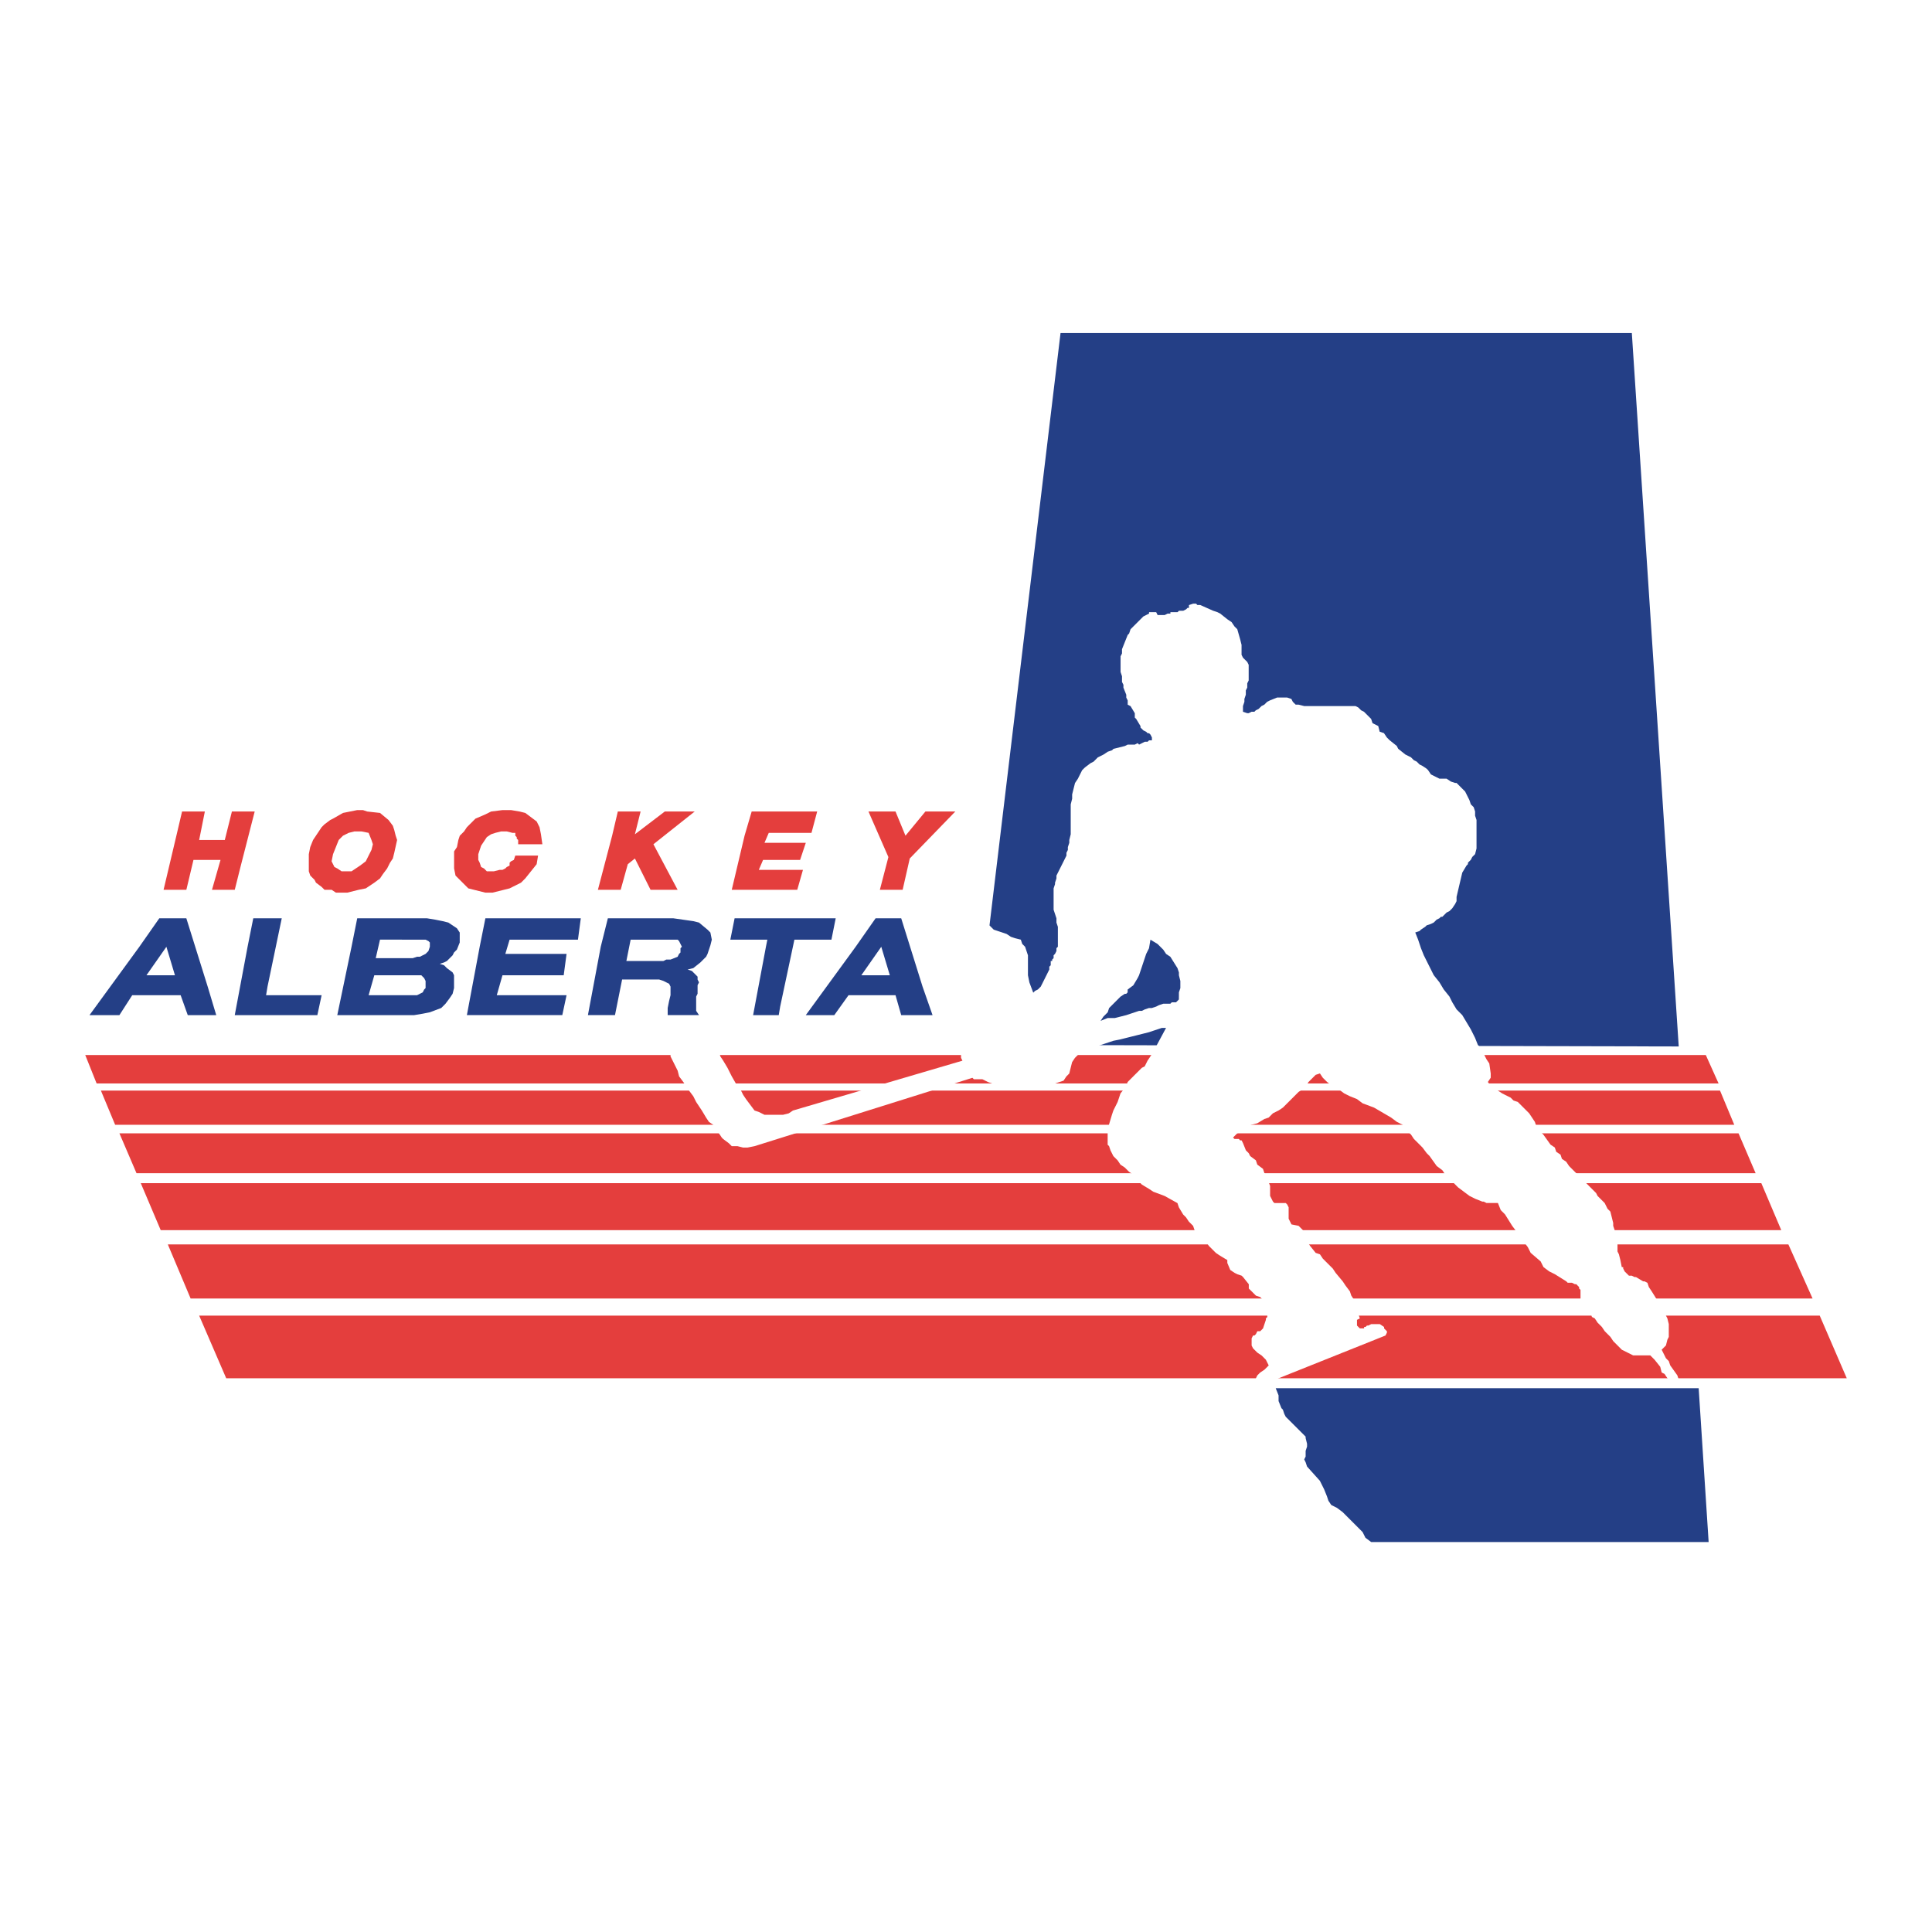 <?xml version="1.0" encoding="utf-8"?>
<!-- Generator: Adobe Illustrator 13.0.0, SVG Export Plug-In . SVG Version: 6.00 Build 14948)  -->
<!DOCTYPE svg PUBLIC "-//W3C//DTD SVG 1.0//EN" "http://www.w3.org/TR/2001/REC-SVG-20010904/DTD/svg10.dtd">
<svg version="1.0" id="Layer_1" xmlns="http://www.w3.org/2000/svg" xmlns:xlink="http://www.w3.org/1999/xlink" x="0px" y="0px"
	 width="192.756px" height="192.756px" viewBox="0 0 192.756 192.756" enable-background="new 0 0 192.756 192.756"
	 xml:space="preserve">
<g>
	<polygon fill-rule="evenodd" clip-rule="evenodd" fill="#FFFFFF" points="0,0 192.756,0 192.756,192.756 0,192.756 0,0 	"/>
	<polygon fill-rule="evenodd" clip-rule="evenodd" fill="#E43E3D" points="8.504,105.258 170.187,105.258 171.465,108.1 
		9.641,108.1 8.504,105.258 	"/>
	<polygon fill-rule="evenodd" clip-rule="evenodd" fill="#E43E3D" points="10.067,108.809 171.607,108.809 173.028,112.219 
		11.487,112.219 10.067,108.809 	"/>
	<polygon fill-rule="evenodd" clip-rule="evenodd" fill="#E43E3D" points="11.914,113.072 173.454,113.072 175.159,117.051 
		13.619,117.051 11.914,113.072 	"/>
	<polygon fill-rule="evenodd" clip-rule="evenodd" fill="#E43E3D" points="14.045,118.045 175.728,118.045 177.717,122.732 
		16.034,122.732 14.045,118.045 	"/>
	<polygon fill-rule="evenodd" clip-rule="evenodd" fill="#E43E3D" points="16.744,124.154 178.427,124.154 180.842,129.553 
		19.018,129.553 16.744,124.154 	"/>
	<polygon fill-rule="evenodd" clip-rule="evenodd" fill="#E43E3D" points="19.87,131.258 181.553,131.258 184.252,137.51 
		22.569,137.51 19.87,131.258 	"/>
	<polygon fill-rule="evenodd" clip-rule="evenodd" fill="#243F86" points="102.7,98.012 102.559,97.301 102.559,96.449 
		102.559,96.023 102.559,95.312 102.416,94.886 102.274,94.46 101.99,94.176 101.848,93.75 101.279,93.607 100.854,93.465 
		100.428,93.181 99.148,92.755 98.723,92.329 105.81,33.225 162.808,33.225 167.487,104.406 104.689,104.264 103.127,99.148 
		102.7,98.012 	"/>
	<polygon fill-rule="evenodd" clip-rule="evenodd" fill="#243F86" points="130.405,146.318 130.263,145.891 130.121,145.607 
		130.263,145.322 130.263,144.896 130.263,144.754 130.405,144.328 130.405,144.045 130.263,143.477 130.263,143.334 
		128.984,142.055 128.7,141.771 128.274,141.346 128.132,141.061 127.99,140.635 127.848,140.492 127.563,139.783 127.563,139.498 
		127.563,139.215 127.279,138.504 169.477,138.504 170.471,153.848 136.799,153.848 136.23,153.422 135.946,152.854 
		135.378,152.285 133.957,150.865 133.389,150.438 132.82,150.154 132.536,149.729 132.395,149.301 132.11,148.592 131.684,147.738 
		130.405,146.318 	"/>
	<path fill-rule="evenodd" clip-rule="evenodd" fill="#E43E3D" d="M17.597,83.378l0.568-2.415h2.273l-0.568,2.841h2.558l0.71-2.841
		h2.273l-1.421,5.541l-0.568,2.273h-2.273l0.852-2.983h-2.699l-0.71,2.983h-2.273L17.597,83.378L17.597,83.378z M30.952,84.515
		l0.284-0.71l0.284-0.426l0.285-0.426l0.284-0.426l0.285-0.284l0.568-0.427l0.284-0.142l0.995-0.568l1.421-0.285h0.568l0.427,0.143
		l1.278,0.142l0.853,0.71l0.426,0.568l0.142,0.426l0.142,0.568l0.142,0.426l-0.284,1.279l-0.142,0.568l-0.284,0.426l-0.284,0.568
		l-0.426,0.568l-0.284,0.426l-0.568,0.426l-0.426,0.284l-0.426,0.284l-0.71,0.142l-0.568,0.142l-0.568,0.142h-1.137l-0.426-0.284
		h-0.71l-0.285-0.284l-0.568-0.426l-0.142-0.284l-0.426-0.426L30.81,86.93v-0.568v-1.137L30.952,84.515L30.952,84.515z
		 M35.072,86.93l0.426-0.285l0.426-0.284l0.568-0.427l0.284-0.568l0.285-0.568l0.142-0.568l-0.142-0.426l-0.285-0.71l-0.71-0.142
		h-0.71l-0.568,0.142l-0.568,0.284l-0.426,0.426l-0.284,0.71l-0.284,0.71l-0.142,0.71l0.142,0.285l0.142,0.284l0.284,0.142
		l0.426,0.285H35.072L35.072,86.93z M53.542,86.22l-1.136,1.42l-0.427,0.426l-0.568,0.284l-0.568,0.284l-0.568,0.142l-0.568,0.142
		l-0.568,0.142h-0.71l-0.568-0.142l-0.568-0.142l-0.568-0.142l-0.426-0.426l-0.426-0.426l-0.426-0.426l-0.142-0.71v-1.705
		l0.284-0.426l0.142-0.71l0.142-0.426l0.426-0.426l0.284-0.426l0.426-0.426l0.426-0.426l0.995-0.427l0.568-0.284l1.137-0.143h0.853
		l0.853,0.143l0.568,0.142l0.568,0.426l0.568,0.426l0.284,0.568l0.142,0.71l0.142,0.995h-2.415v-0.426l-0.143-0.142V83.52
		l-0.142-0.142v-0.142v-0.142h-0.284l-0.568-0.142H49.99l-0.568,0.142l-0.426,0.142l-0.426,0.284l-0.284,0.426l-0.284,0.426
		l-0.142,0.426l-0.142,0.427v0.568l0.142,0.284l0.142,0.426l0.284,0.142l0.284,0.285h0.71l0.568-0.143h0.284l0.284-0.142
		l0.142-0.142l0.284-0.142v-0.285l0.142-0.142l0.284-0.142l0.142-0.427h2.273L53.542,86.22L53.542,86.22z M61.072,83.378
		l0.568-2.415h2.273l-0.568,2.273l2.984-2.273h2.983l-4.12,3.268l2.415,4.546h-2.699l-1.563-3.125l-0.71,0.568l-0.71,2.557h-2.273
		L61.072,83.378L61.072,83.378z M74.285,83.378l0.71-2.415h6.535l-0.568,2.131h-4.262l-0.427,0.995h4.121l-0.568,1.705h-3.694
		l-0.426,0.994h4.404l-0.568,1.989h-6.535L74.285,83.378L74.285,83.378z M88.635,85.509l-1.989-4.546h2.699l0.995,2.415l1.989-2.415
		h2.984l-4.546,4.688l-0.71,3.125h-2.273L88.635,85.509L88.635,85.509z"/>
	<path fill-rule="evenodd" clip-rule="evenodd" fill="#243F86" d="M8.93,101.279l4.973-6.819l1.989-2.841h2.699l2.131,6.819
		l0.853,2.842h-2.842l-0.71-1.988h-4.831l-1.279,1.988H8.93L8.93,101.279z M14.613,97.301l1.989-2.841l0.852,2.841H14.613
		L14.613,97.301z M23.422,101.279l1.279-6.819l0.568-2.841h2.841l-1.421,6.819l-0.142,0.854h5.541l-0.426,1.988H23.422
		L23.422,101.279z M33.651,101.279l1.421-6.819l0.568-2.841h6.961l0.853,0.142l0.71,0.142l0.568,0.142l0.426,0.284l0.426,0.284
		l0.284,0.426v0.995l-0.284,0.71l-0.284,0.284l-0.142,0.284l-0.568,0.568l-0.284,0.142l-0.426,0.142l0.426,0.143l0.284,0.284
		l0.568,0.427l0.142,0.283v1.279l-0.142,0.568l-0.284,0.426l-0.426,0.568l-0.426,0.426l-1.137,0.428l-0.71,0.141l-0.852,0.143
		H33.651L33.651,101.279z M36.777,99.291l0.568-1.99h4.263h0.426l0.142,0.143l0.143,0.143l0.142,0.283v0.711l-0.142,0.143
		l-0.143,0.283l-0.568,0.285H36.777L36.777,99.291z M41.04,93.75h1.136h0.285l0.284,0.142l0.142,0.142v0.426l-0.142,0.426
		l-0.142,0.142L42.46,95.17l-0.285,0.142l-0.284,0.142h-0.284l-0.426,0.142h-3.694l0.426-1.847H41.04L41.04,93.75z"/>
	<polygon fill-rule="evenodd" clip-rule="evenodd" fill="#243F86" points="46.581,101.279 47.859,94.46 48.427,91.619 
		57.946,91.619 57.663,93.75 50.843,93.75 50.417,95.17 56.526,95.17 56.241,97.301 50.132,97.301 49.564,99.291 56.526,99.291 
		56.1,101.279 46.581,101.279 	"/>
	<path fill-rule="evenodd" clip-rule="evenodd" fill="#243F86" d="M58.657,101.279l1.279-6.819l0.71-2.841h6.536l0.994,0.142
		l0.995,0.142l0.568,0.142l0.853,0.71l0.284,0.284l0.142,0.71l-0.142,0.568l-0.142,0.426l-0.142,0.426l-0.142,0.284l-0.568,0.568
		l-0.71,0.568l-0.568,0.142l0.426,0.143l0.142,0.142l0.284,0.283l0.142,0.143v0.285l0.142,0.283l-0.142,0.285v0.852l-0.142,0.283
		v1.422l0.284,0.426h-3.125v-0.711l0.142-0.709l0.142-0.568v-0.854l-0.142-0.283l-0.284-0.143l-0.285-0.143l-0.426-0.141h-3.694
		l-0.71,3.551H58.657L58.657,101.279z M62.493,95.881l0.426-2.131h4.263h0.426l0.143,0.142l0.284,0.568l-0.142,0.142v0.426
		L67.75,95.17l-0.143,0.284l-0.71,0.284h-0.426l-0.285,0.142H62.493L62.493,95.881z M79.258,93.75l-1.42,6.678l-0.142,0.852h-2.558
		l1.279-6.819l0.142-0.71h-3.694l0.426-2.131h10.087l-0.426,2.131H79.258L79.258,93.75z"/>
	<path fill-rule="evenodd" clip-rule="evenodd" fill="#243F86" d="M80.395,101.279l4.973-6.819l1.989-2.841h2.557l2.131,6.819
		l0.995,2.842h-3.126l-0.568-1.988h-4.688l-1.421,1.988H80.395L80.395,101.279z M85.936,97.301l1.989-2.841l0.853,2.841H85.936
		L85.936,97.301z"/>
	<path fill-rule="evenodd" clip-rule="evenodd" fill="#FFFFFF" d="M117.618,99.432v0.285l-0.142,0.143L117.334,100h-0.426
		l-0.143,0.143h-0.426h-0.284l-0.427,0.143l-0.283,0.143l-0.427,0.141h-0.284l-0.426,0.143l-0.284,0.143h-0.284l-0.427,0.143
		l-0.426,0.141l-0.427,0.143l-0.568,0.143l-0.568,0.143h-0.71l-0.71,0.283l0.283-0.426l0.427-0.426l0.142-0.428l1.137-1.137
		l0.427-0.283h0.142l0.143-0.143v-0.283l0.568-0.426l0.426-0.711l0.143-0.285l0.142-0.425l0.143-0.426l0.142-0.426l0.284-0.853
		l0.284-0.568l0.143-0.853l0.71,0.426l0.284,0.284l0.284,0.284l0.284,0.426l0.426,0.284l0.711,1.136l0.142,0.427v0.283l0.143,0.568
		v0.711l-0.143,0.426V99.432L117.618,99.432z M119.465,60.362h0.284l1.279,0.568l0.426,0.142l0.284,0.142l0.711,0.568l0.426,0.284
		l0.284,0.426l0.284,0.284l0.284,0.995l0.143,0.568v0.71v0.284l0.142,0.284l0.427,0.426l0.142,0.285v1.562l-0.142,0.284v0.426
		l-0.143,0.284v0.426l-0.142,0.426v0.284l-0.143,0.426v0.568l0.427,0.142h0.142l0.284-0.142h0.284l0.143-0.143l0.283-0.142
		l0.285-0.284l0.283-0.142l0.284-0.284l0.284-0.142l0.711-0.284h0.994l0.427,0.142l0.142,0.284l0.284,0.284h0.284l0.568,0.142h5.115
		l0.283,0.142l0.285,0.284l0.283,0.143l0.284,0.284l0.427,0.427l0.142,0.426l0.568,0.284l0.143,0.568l0.426,0.142l0.284,0.426
		l0.284,0.284l0.711,0.568l0.142,0.284l0.71,0.568l0.285,0.142l0.283,0.143l0.284,0.284l0.284,0.142l0.284,0.285l0.284,0.142
		l0.427,0.284l0.142,0.142l0.284,0.426l0.284,0.142l0.284,0.143l0.284,0.142h0.71l0.427,0.284l0.427,0.142h0.142l0.853,0.853
		l0.284,0.568l0.142,0.284l0.143,0.426l0.284,0.284l0.142,0.426v0.426l0.143,0.426v0.427v1.705v0.426v0.284l-0.143,0.568l0,0
		l-0.142,0.142l-0.143,0.142l-0.142,0.285l-0.143,0.142l-0.142,0.142v0.143l-0.143,0.142l-0.426,0.71l-0.568,2.416v0.426
		l-0.142,0.284l-0.285,0.426l-0.283,0.285l-0.285,0.142l-0.283,0.284l-0.143,0.142h-0.143l-0.142,0.143l-0.284,0.142l-0.284,0.284
		l-0.284,0.142l-0.426,0.142l-0.143,0.142l-0.426,0.284l-0.143,0.142l-0.426,0.142l0.284,0.71l0.284,0.853l0.284,0.71l0.71,1.42
		l0.284,0.568l0.568,0.711l0.427,0.711l0.568,0.709l0.283,0.568l0.427,0.711l0.568,0.568l0.853,1.422l0.426,0.852l0.284,0.711
		l0.427,0.426l0.142,0.426l0.284,0.568l0.284,0.426l0.143,0.996v0.426l-0.284,0.426l0.426,0.568l0.427,0.143l0.142,0.141
		l0.427,0.285l0.283,0.143l0.284,0.141l0.284,0.143l0.284,0.285l0.427,0.141l1.137,1.137l0.284,0.428l0.284,0.426l0.142,0.426
		l0.427,0.568l0.284,0.285l0.71,0.994l0.426,0.283l0.143,0.428l0.426,0.283l0.143,0.426l0.426,0.285l0.284,0.426l0.568,0.568
		l0.284,0.283l0.284,0.285l0.568,0.568l0.427,0.426l0.142,0.143l0.427,0.426l0.142,0.283l0.711,0.711l0.283,0.568l0.285,0.285
		l0.283,1.137v0.283l0.143,0.426v0.285l0.143,0.426v0.285l0.142,0.426v0.711l0.142,0.283l0.143,0.568l0.142,0.711l0,0h0.143v0.141
		l0.142,0.285l0.143,0.143l0.142,0.141l0,0l0.143,0.143h0.284l0.284,0.143h0.142l0.711,0.426h0.142l0.284,0.143l0.142,0.426
		l0.285,0.426l0.71,1.137l0.284,0.426l0.143,0.285l0.283,0.568l0.143,0.283l0.142,0.568v0.285v0.426v0.568l-0.142,0.285
		l-0.143,0.568l-0.426,0.426l0.143,0.283l0.283,0.568l0.284,0.285l0.143,0.426l0.71,0.994l0.143,0.426l-0.284,0.143l0,0
		l-0.143,0.143h-0.142l-0.284-0.143l-0.284-0.283l-0.284-0.428l-0.284-0.141l-0.143-0.568l-0.568-0.711l-0.426-0.426h-1.705
		l-0.568-0.285l-0.568-0.283l-0.853-0.854l-0.283-0.426l-0.568-0.568l-0.285-0.426l-0.426-0.426l-0.284-0.428l-0.284-0.141
		l-0.142-0.428l-0.143-0.283l-0.284-0.285l-0.284-0.283v-0.143l-0.284-0.283v-0.996l-0.142-0.141v-0.143l-0.284-0.285h-0.143
		l-0.284-0.141h-0.426l-0.143-0.143l-1.137-0.711l-0.567-0.283l-0.568-0.426l-0.284-0.568l-0.995-0.854l-0.284-0.568l-0.426-0.568
		l-0.427-0.426l-0.284-0.568l-0.426-0.568l-0.711-1.137l-0.426-0.426l-0.284-0.711h-0.71h-0.143h-0.284l-0.284-0.143h-0.142
		l-0.711-0.283l-0.568-0.285l-0.568-0.426l-0.568-0.426l-0.852-0.852l-0.427-0.428l-0.284-0.426l-0.568-0.426l-0.71-0.994
		l-0.284-0.285l-0.427-0.568l-0.426-0.426l-0.427-0.426l-0.284-0.426l-0.426-0.428l-0.426-0.568l-0.568-0.283l-0.568-0.426
		l-1.705-0.996l-1.137-0.426l-0.568-0.426l-0.71-0.285l-0.568-0.283l-0.568-0.426l-0.568-0.285l-0.568-0.426l-0.427-0.426
		l-0.284-0.426l-0.426,0.141l-0.71,0.711l-0.285,0.426l-0.283,0.285l-0.427,0.283l-0.426,0.426l-0.284,0.285l-0.427,0.426
		l-0.426,0.426l-0.427,0.285l-0.568,0.283l-0.426,0.428l-0.427,0.141l-0.71,0.428l-0.568,0.141l-0.284,0.143l-0.142,0.285
		l-0.995,0.426l-0.284,0.283l-0.142,0.143l0.142,0.143l0,0h0.143h0.284l0.142,0.143h0.143l0.142,0.283l0.284,0.711l0.284,0.283
		l0.143,0.285l0.568,0.426l0.142,0.426l0.568,0.426l0.142,0.428l0.143,0.141l0.426,1.137v0.994l0.143,0.285l0.142,0.283l0.143,0.143
		h0.568h0.284h0.284l0.142,0.143l0.143,0.283v1.137l0.284,0.568l0.71,0.143l0.568,0.568l0.142,0.568l0.143,0.426l0.284,0.428
		l0.568,0.709l0.426,0.143l0.284,0.426l0.284,0.285l0.427,0.426l0.284,0.283l0.284,0.428l0.71,0.852l0.284,0.426l0.427,0.568
		l0.142,0.426l0.284,0.428l0.284,0.426v0.568l0.142,0.426l0.143,0.426l-0.284,0.143v0.143v0.283v0.143l0.142,0.143l0.143,0.143
		h0.426v-0.143h0.143l0.142-0.143h0.143l0.284-0.143l0,0h0.284h0.426h0.143l0.426,0.285v0.143l0.284,0.283v0.143l-0.142,0.283
		l-10.656,4.264l-0.568,0.283h-0.142h-0.284l-0.143,0.143h-0.284l-0.426,0.143h-0.426v-0.143v-0.426l0.142-0.285l0.284-0.283
		l0.426-0.285l0.284-0.283l0.143-0.143l-0.284-0.568l0,0l-0.426-0.426l-0.427-0.285l-0.427-0.426l-0.142-0.283v-0.711l0.142-0.285
		h0.143l0.143-0.141l0.142-0.285h0.284l0.284-0.283l0.142-0.428l0.143-0.426v-0.143l0.142-0.141v-1.137l-0.284-0.285l-0.142-0.283
		l-0.284-0.285l-0.426-0.143l-0.427-0.426l-0.284-0.283v-0.428l-0.568-0.709l-0.142-0.143l-0.427-0.143l-0.284-0.141l-0.426-0.285
		L122.449,126v-0.141l0,0v0.426v-0.568l-0.711-0.426l-0.426-0.285l-0.284-0.283l-0.427-0.426l-0.284-0.428l-0.426-0.283
		l-0.284-0.426l-0.426-0.428l-0.143-0.426l-0.426-0.426l-0.284-0.426l-0.284-0.285l-0.427-0.711l-0.142-0.426l-1.279-0.711
		l-1.137-0.426l-0.426-0.283l-0.71-0.428l-0.427-0.426l-0.426-0.568l-0.427-0.283l-0.426-0.426l-0.427-0.285l-0.284-0.426
		l-0.284-0.285l-0.142-0.141l-0.143-0.285l-0.142-0.283l-0.143-0.426l-0.142-0.143v-1.562l0.426-1.422l0.143-0.426l0.426-0.854
		l0.143-0.426l0.142-0.426l0.568-0.711l0.143-0.426l0.426-0.426l0.284-0.285l0.284-0.283l0.427-0.426l0.284-0.143l0.284-0.568
		l0.284-0.426l0.283-0.426l0.285-0.568l0.994-1.848h-0.427l-0.426,0.143l-0.427,0.141l-0.426,0.143l-0.568,0.143l-0.568,0.143
		l-0.568,0.141l-0.568,0.143l-0.568,0.143l-0.71,0.143l-1.278,0.426l-0.427,0.143h-0.284h-0.143l-0.142,0.141h-0.284l-0.284,0.143
		H108.1l-0.284,0.143l-0.284,0.283v0.143l-0.284,0.283l-0.284,0.428l-0.143,0.568l-0.142,0.568l-0.284,0.283l-0.284,0.426
		l-0.427,0.143l-0.426,0.143l-0.568,0.143h-0.71v0.141h-1.421v0.143h-0.143l-0.284-0.143h-0.142l-0.284,0.143h-0.284l-0.143,0.143
		h-0.142l-0.284-0.143h-0.994l-0.427-0.143l-0.427-0.283l-0.426-0.143l-0.284-0.143l0,0l-0.284-0.141H97.16l-0.143-0.143
		l-21.737,6.82l-0.71,0.141h-0.426l-0.568-0.141h-0.568l-0.285-0.285l-0.568-0.426l-0.142-0.143l-0.284-0.426l-0.284-0.285
		l-0.284-0.568l-0.426-0.283l-0.284-0.426l-0.426-0.711l-0.284-0.426l-0.284-0.428l-0.284-0.568l-0.426-0.568l-0.284-0.426
		l-0.284-0.426l-0.426-0.568l-0.143-0.568l-0.71-1.42v-0.285h-0.142v-0.283l-0.142-0.285l0.284-0.426l0.143-0.143l0.142-0.141h0.426
		l0.284-0.143l0.427-0.143l0.284-0.283l0.568-0.143l0.71-0.426h0.568l0.142,0.141v0.143h0.142l0.284,0.568l0.284,0.568l0.142,0.285
		l0.284,0.568l0.142,0.426l0.284,0.426l0.426,0.711l0.284,0.568l0.143,0.283l0.568,0.994l0.284,0.285l0.284,0.568l0.284,0.426
		l0.426,0.568l0.426,0.568l0.426,0.143l0.568,0.283h1.847l0.568-0.143l0.426-0.283l16.907-4.973l-0.142-0.285v-0.426l0.142-0.141
		v-0.285l0.142-0.283l0,0l0.142-0.285v-0.143l0.285-0.283h0.142l0.142-0.285l0.142-0.141l0.143-0.285h0.284l0.142-0.283l0.143-0.143
		l0.426-0.285l0.142-0.426l0.568-0.283l0.142-0.285l0.568-0.283l0.995-0.711l0.568-0.143l0.284-0.143l0.426-0.283l0.427-0.285
		l0.284-0.141l0.426-0.143l0.284-0.285l0.284-0.141l0.284-0.285l0.853-1.705v-0.142v0.142v-0.142v-0.142l0.142-0.142v-0.426h0.143
		v-0.142l0.143-0.142v-0.284l0.142-0.142l0,0l0.142-0.284v-0.142v-0.142l0.143-0.142v-1.989l-0.143-0.426v-0.426l-0.283-0.853
		v-2.131l0.142-0.426v-0.142l0.142-0.426v-0.284l0.143-0.284l0.142-0.284l0.143-0.284l0.284-0.568l0.142-0.284l0.143-0.285v-0.284
		l0.142-0.285v-0.284l0.143-0.426v-0.284l0.142-0.568v-1.562v-0.427v-0.994l0.143-0.568v-0.426l0.142-0.568l0.143-0.568l0.284-0.426
		l0.142-0.284l0.284-0.568l0.284-0.284l0.568-0.426l0.284-0.142l0.143-0.142l0.283-0.284l0.285-0.143l0.283-0.142l0.427-0.284
		l0.426-0.143l0.143-0.142l1.137-0.284l0.284-0.142h0.71l0.284-0.142l0.143,0.142l0.284-0.142l0,0l0.284-0.142h0.284l0.142-0.142
		h0.143h0.142v-0.284l-0.142-0.284l-0.143-0.142h-0.142l-0.143-0.142l-0.284-0.142l-0.142-0.142l-0.143-0.142v-0.142l-0.426-0.71
		l-0.143-0.142V71.16l-0.426-0.71l-0.284-0.142v-0.426l-0.143-0.284v-0.284l-0.284-0.71v-0.284l-0.142-0.284v-0.568l-0.143-0.426
		v-1.563l0.143-0.284v-0.426l0.568-1.421l0.142-0.142l0.143-0.426l0.284-0.284l0.71-0.71l0.284-0.284l0.284-0.142l0.284-0.142
		v-0.142h0.143h0.142h0.284h0.143l0.142,0.284h0.71l0.284-0.142h0.284v-0.142h0.284h0.284h0.143l0.142-0.142h0.427l0.284-0.143l0,0
		l0.142-0.142h0.143v-0.284l0.426-0.142h0.284L119.465,60.362L119.465,60.362z"/>
</g>
</svg>
